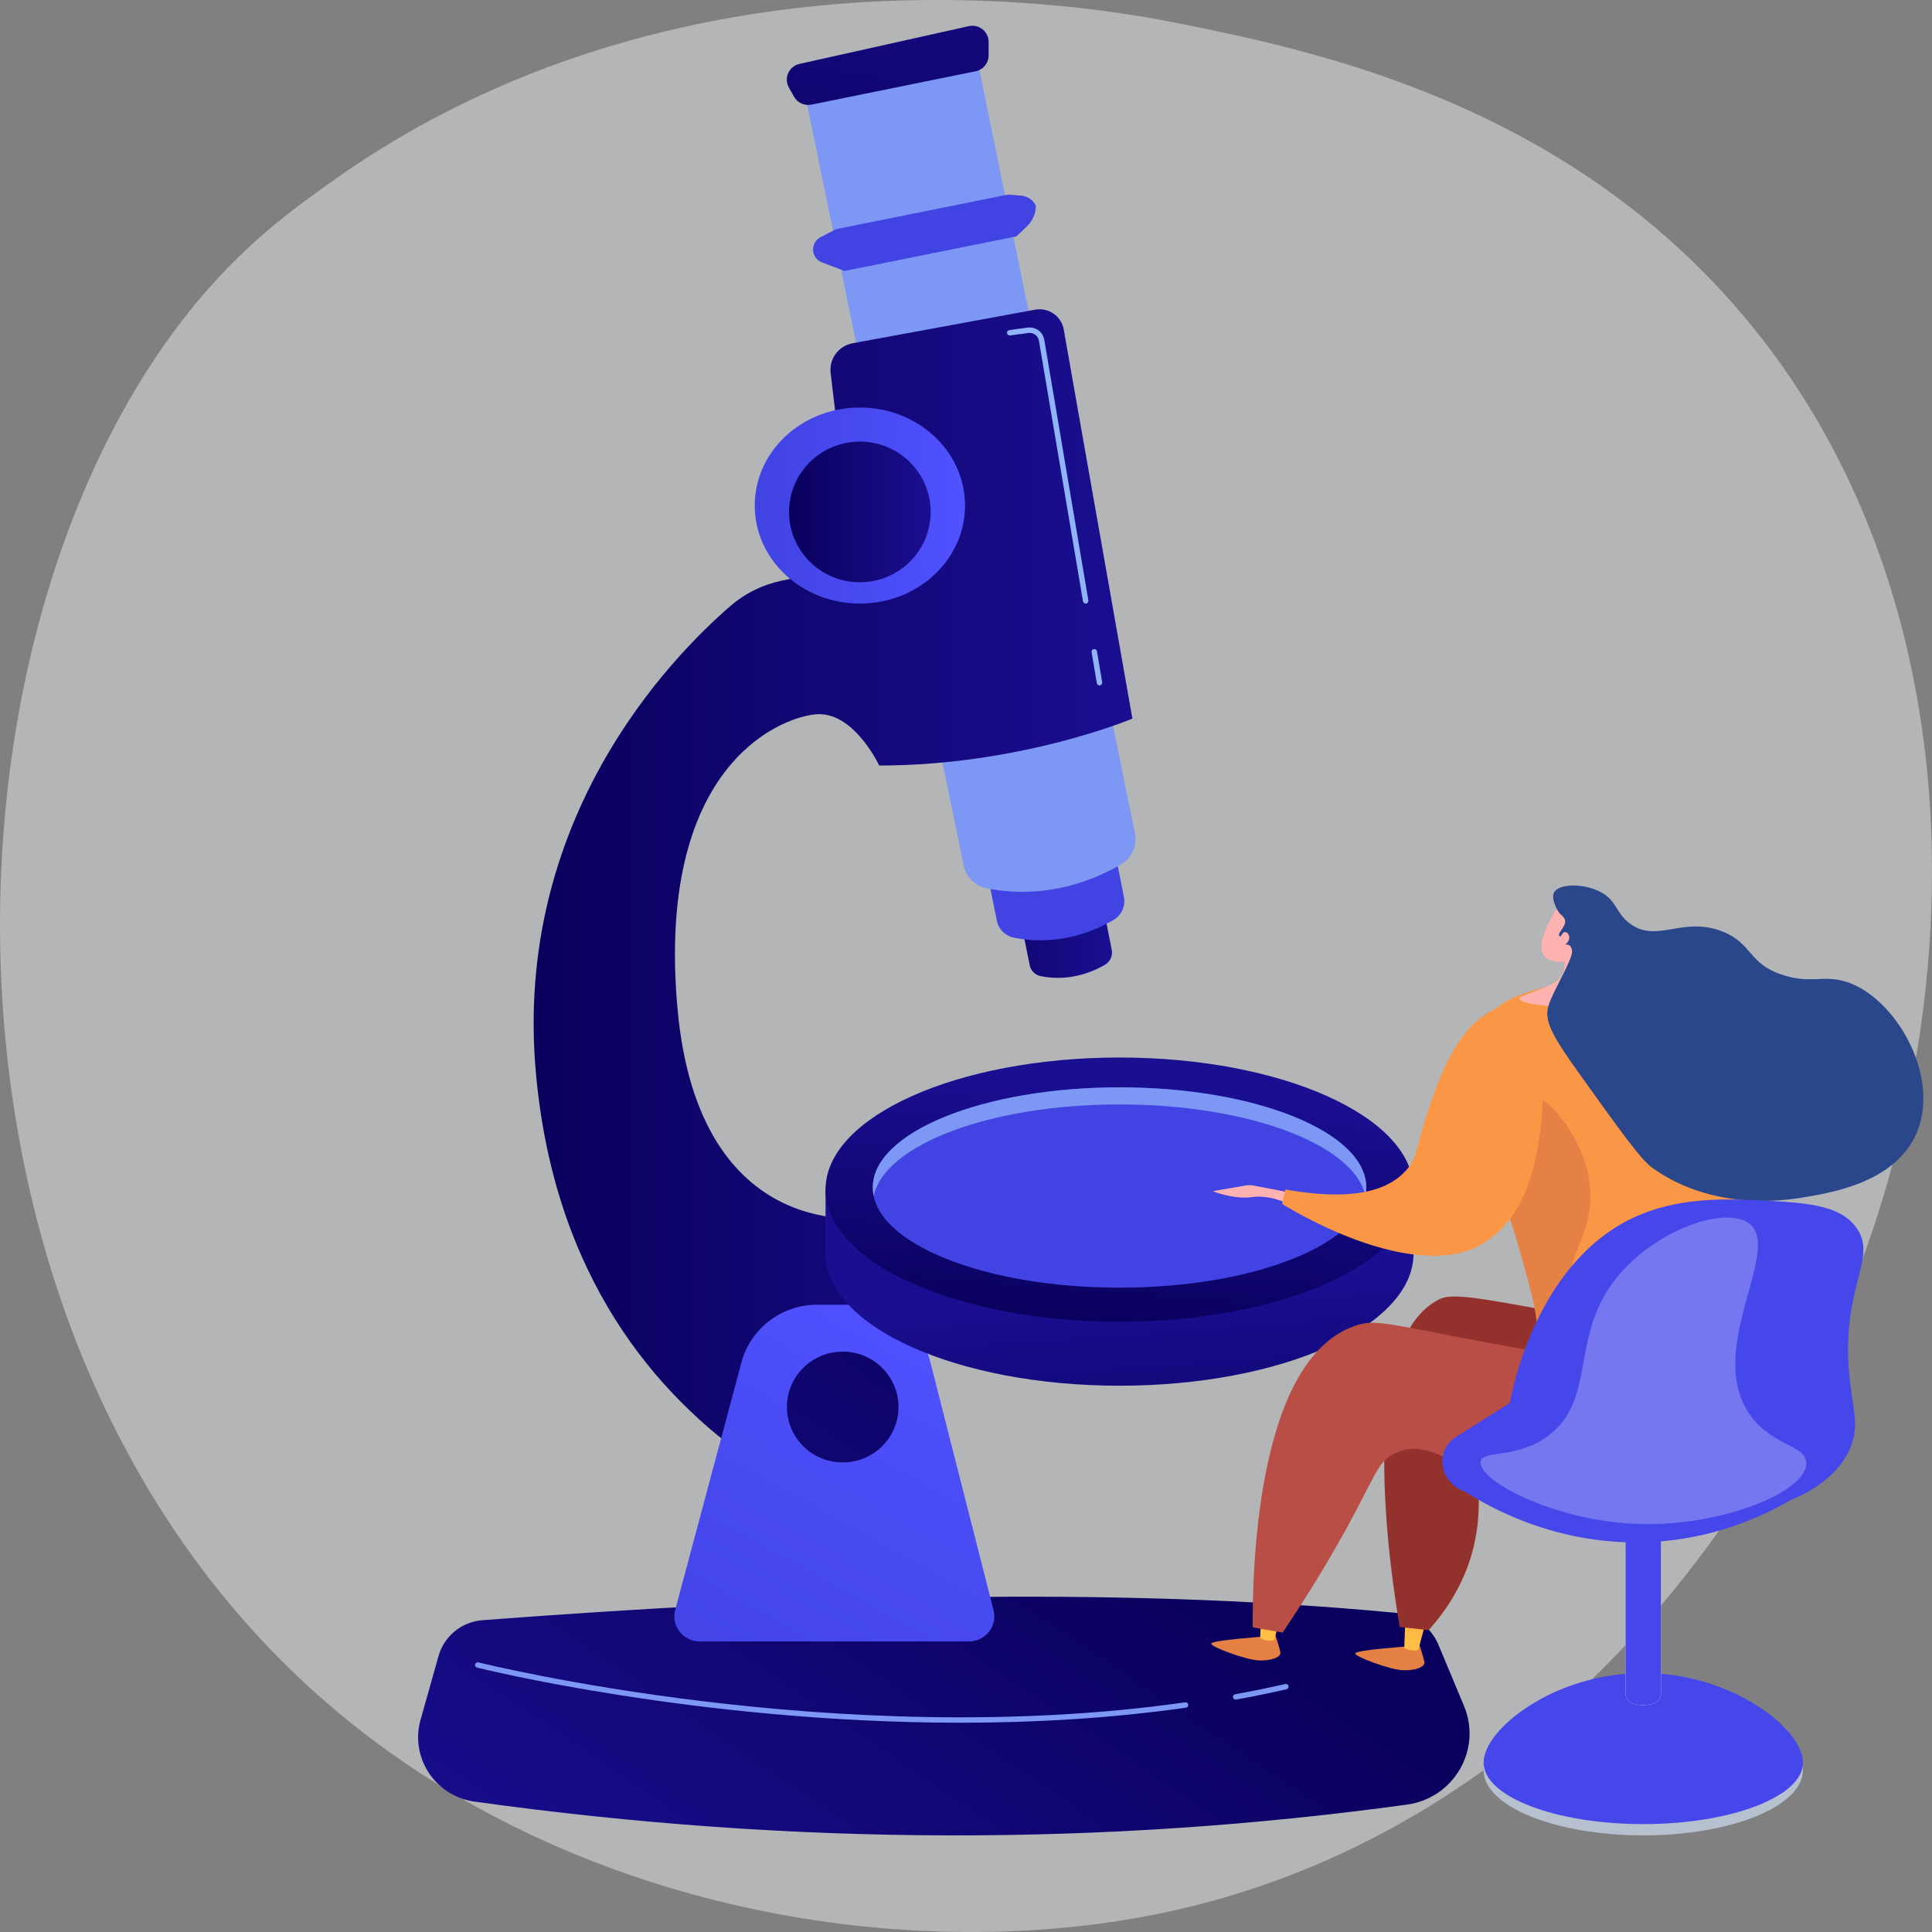 <svg width="120" height="120" viewBox="0 0 120 120" fill="none" xmlns="http://www.w3.org/2000/svg">
<rect x="0" y="0" width="120" height="120" fill="#808080" stroke="none"/>
<path opacity="0.5" d="M13.909 16.879C16.373 14.297 18.705 12.632 20.547 11.317C42.201 -4.148 67.822 0.36 73.267 1.461C81.308 3.087 96.852 6.229 108.089 19.382C125.09 39.282 122.443 70.634 109.256 91.33C106.843 95.116 94.102 116.127 68.204 119.497C52.531 121.536 34.261 117.423 21.031 106.39C-6.74 83.231 -4.763 36.446 13.909 16.879Z" fill="#E9EAEC"/>
<path d="M87.388 112.087C68.726 114.653 49.443 114.682 29.472 111.901C27.038 111.562 25.46 109.173 26.121 106.823L27.237 102.86C27.586 101.623 28.676 100.731 29.966 100.634C49.588 99.146 68.757 98.481 86.628 100.169C87.832 100.283 88.877 101.043 89.341 102.153L90.932 105.961C92.061 108.663 90.306 111.686 87.388 112.087Z" fill="url(#paint0_linear)"/>
<path d="M58.568 33.07L63.955 59.947C64.024 60.289 64.29 60.558 64.633 60.629C65.424 60.793 66.945 60.899 68.629 59.925C68.954 59.737 69.125 59.367 69.053 59.001L63.676 31.929L58.568 33.07Z" fill="url(#paint1_linear)"/>
<path d="M53.572 15.562L61.914 57.183C62.02 57.712 62.432 58.127 62.964 58.238C64.189 58.492 66.544 58.657 69.152 57.147C69.654 56.856 69.921 56.283 69.808 55.716L61.482 13.794L53.572 15.562Z" fill="#4143E3"/>
<path d="M49.943 5.587L59.855 53.748C59.998 54.461 60.553 55.022 61.27 55.17C62.921 55.513 66.095 55.735 69.611 53.7C70.288 53.308 70.648 52.536 70.496 51.772L60.605 3.205L49.943 5.587Z" fill="#7D97F4"/>
<path d="M48.998 5.433L49.317 6.004C49.531 6.386 49.969 6.586 50.401 6.498L60.599 4.426C61.068 4.331 61.405 3.921 61.405 3.445V2.602C61.405 1.96 60.806 1.484 60.175 1.624L49.658 3.969C49.002 4.116 48.671 4.849 48.998 5.433Z" fill="url(#paint2_linear)"/>
<path d="M51.935 14.232L62.614 12.085L63.437 12.153C63.829 12.186 64.173 12.425 64.338 12.78C64.338 13.259 64.141 13.717 63.794 14.05L63.13 14.683L52.456 16.83L51.054 16.296C50.853 16.22 50.69 16.072 50.594 15.882C50.38 15.459 50.55 14.945 50.973 14.727L51.935 14.232Z" fill="#4143E3"/>
<path d="M53.008 35.106L51.593 23.163C51.489 22.286 52.089 21.48 52.962 21.319L64.293 19.235C65.125 19.082 65.923 19.632 66.069 20.46L70.336 44.636C70.336 44.636 63.405 47.548 54.608 47.548C54.608 47.548 53.009 44.106 50.61 44.372C48.211 44.636 40.747 47.814 42.08 62.639C43.413 77.464 54.075 75.611 54.075 75.611L58.607 95.996C58.607 95.996 35.545 92.014 33.283 66.61C31.885 50.928 41.57 40.92 45.382 37.626C46.273 36.856 47.349 36.327 48.504 36.078L53.008 35.106Z" fill="url(#paint3_linear)"/>
<path d="M41.938 99.993L46.052 84.622C46.617 82.51 48.543 81.039 50.744 81.039H53.167C55.35 81.039 57.255 82.511 57.79 84.614L61.71 100.012C61.961 100.998 61.211 101.953 60.187 101.953H43.456C42.425 101.953 41.673 100.983 41.938 99.993Z" fill="url(#paint4_linear)"/>
<path d="M52.342 90.835C54.256 90.835 55.808 89.294 55.808 87.393C55.808 85.492 54.256 83.951 52.342 83.951C50.428 83.951 48.877 85.492 48.877 87.393C48.877 89.294 50.428 90.835 52.342 90.835Z" fill="url(#paint5_linear)"/>
<path d="M85.516 73.891C82.403 71.365 76.415 69.655 69.536 69.655C62.657 69.655 56.669 71.365 53.556 73.891H51.277V77.862C51.277 82.395 59.452 86.069 69.537 86.069C79.621 86.069 87.797 82.395 87.797 77.862V73.891H85.516Z" fill="url(#paint6_linear)"/>
<path d="M69.535 82.098C79.62 82.098 87.795 78.424 87.795 73.891C87.795 69.359 79.62 65.684 69.535 65.684C59.45 65.684 51.275 69.359 51.275 73.891C51.275 78.424 59.45 82.098 69.535 82.098Z" fill="url(#paint7_linear)"/>
<path d="M69.536 79.98C78.002 79.98 84.864 77.195 84.864 73.759C84.864 70.323 78.002 67.537 69.536 67.537C61.071 67.537 54.209 70.323 54.209 73.759C54.209 77.195 61.071 79.98 69.536 79.98Z" fill="#4143E3"/>
<path d="M69.536 68.597C77.561 68.597 84.143 71.1 84.805 74.288C84.841 74.114 84.864 73.938 84.864 73.759C84.864 70.322 78.002 67.537 69.536 67.537C61.071 67.537 54.209 70.322 54.209 73.759C54.209 73.938 54.231 74.114 54.268 74.288C54.93 71.1 61.51 68.597 69.536 68.597Z" fill="#7D97F4"/>
<path d="M53.409 37.489C57.016 37.489 59.94 34.763 59.94 31.4C59.94 28.037 57.016 25.311 53.409 25.311C49.802 25.311 46.878 28.037 46.878 31.4C46.878 34.763 49.802 37.489 53.409 37.489Z" fill="url(#paint8_linear)"/>
<path d="M53.407 36.165C55.836 36.165 57.806 34.209 57.806 31.797C57.806 29.384 55.836 27.429 53.407 27.429C50.978 27.429 49.009 29.384 49.009 31.797C49.009 34.209 50.978 36.165 53.407 36.165Z" fill="url(#paint9_linear)"/>
<path d="M76.752 105.565C76.673 105.565 76.601 105.508 76.586 105.427C76.569 105.336 76.63 105.249 76.722 105.232C77.774 105.04 78.82 104.827 79.832 104.597C79.923 104.577 80.014 104.632 80.034 104.723C80.055 104.814 79.998 104.903 79.907 104.924C78.89 105.155 77.84 105.37 76.783 105.563C76.773 105.564 76.763 105.565 76.752 105.565Z" fill="#7D97F4"/>
<path d="M59.661 107.002C43.398 107.002 29.808 103.623 29.635 103.579C29.544 103.557 29.49 103.465 29.512 103.375C29.535 103.286 29.627 103.232 29.718 103.254C29.938 103.31 52.046 108.804 73.612 105.735C73.704 105.722 73.79 105.786 73.803 105.878C73.816 105.97 73.752 106.055 73.66 106.068C68.943 106.739 64.197 107.002 59.661 107.002Z" fill="#7D97F4"/>
<path d="M68.293 42.574C68.212 42.574 68.141 42.515 68.126 42.434L67.801 40.508C67.785 40.417 67.847 40.33 67.939 40.315C68.032 40.3 68.118 40.361 68.134 40.452L68.46 42.378C68.475 42.469 68.413 42.556 68.321 42.571C68.312 42.573 68.303 42.574 68.293 42.574Z" fill="#91B3FA"/>
<path d="M67.433 37.491C67.352 37.491 67.281 37.433 67.267 37.351L64.53 21.167C64.477 20.852 64.186 20.64 63.868 20.682L62.739 20.835C62.647 20.848 62.561 20.783 62.548 20.691C62.535 20.599 62.6 20.515 62.693 20.502L63.822 20.349C64.323 20.281 64.78 20.616 64.864 21.11L67.601 37.295C67.616 37.386 67.554 37.473 67.462 37.488C67.452 37.49 67.443 37.491 67.433 37.491Z" fill="#91B3FA"/>
<path d="M87.428 102.262C87.428 102.262 84.228 102.484 84.181 102.693C84.134 102.902 86.353 103.709 87.128 103.74C87.903 103.77 88.541 103.541 88.471 103.213C88.401 102.884 88.129 102.059 88.129 102.059L87.428 102.262Z" fill="#E68146"/>
<path d="M87.278 100.841L87.221 102.35C87.221 102.35 87.707 102.625 88.094 102.467L88.523 100.875L87.278 100.841Z" fill="url(#paint10_linear)"/>
<path d="M78.481 101.653C78.481 101.653 75.282 101.875 75.235 102.084C75.188 102.293 77.406 103.1 78.181 103.13C78.957 103.161 79.594 102.932 79.524 102.603C79.454 102.275 79.183 101.45 79.183 101.45L78.481 101.653Z" fill="#E68146"/>
<path d="M78.329 100.232L78.272 101.742C78.272 101.742 78.758 102.017 79.144 101.859L79.574 100.267L78.329 100.232Z" fill="url(#paint11_linear)"/>
<path d="M86.938 101.054C87.536 101.121 88.134 101.187 88.731 101.254C89.538 100.359 90.744 98.799 91.388 96.605C92.63 92.376 90.832 89.329 91.986 88.57C93.621 87.497 97.162 93.677 102.847 93.518C105.18 93.453 108.224 92.311 109.395 89.824C109.571 89.448 110.439 87.483 109.594 85.64C108.722 83.738 104.394 82.91 95.773 81.332C92.073 80.654 90.204 80.316 89.453 80.674C84.132 83.214 86.351 97.572 86.938 101.054Z" fill="#93312C"/>
<path d="M77.809 101.08C78.427 101.187 79.046 101.295 79.664 101.402C80.415 100.297 81.552 98.564 82.823 96.365C85.473 91.781 85.425 90.85 86.649 90.26C89.241 89.011 91.199 92.385 97.609 93.315C99.706 93.619 104.361 94.295 106.245 91.788C107.009 90.771 107.447 89.058 106.843 87.604C105.76 84.997 102.191 85.311 90.436 83.022C85.851 82.129 85.226 81.97 84.116 82.365C77.914 84.569 77.793 98.069 77.809 101.08Z" fill="#B84E45"/>
<path d="M90.653 65.186C91.263 63.694 92.573 62.836 93.252 62.391C93.593 62.169 93.906 62.002 94.226 61.871C96.686 60.867 99.142 60.937 99.58 60.969C100.642 61.049 103.266 61.245 105.211 62.929C106.151 63.744 106.904 64.882 108 71.296C109.53 80.242 108.289 79.325 109.495 82.951C110.133 84.87 111.128 87.071 110.076 88.477C109.736 88.931 109.25 89.061 108.261 89.506C104.565 91.169 101.25 90.883 99.237 90.683C97.02 90.464 95.9 90.339 95.313 89.556C94.374 88.305 95.34 86.716 95.509 83.966C95.63 81.991 95.181 80.427 94.283 77.298C92.194 70.022 89.484 68.045 90.653 65.186Z" fill="#F99746"/>
<path d="M80.239 74.094L77.877 73.64C77.707 73.607 77.533 73.606 77.362 73.635L75.319 73.986C75.319 73.986 76.648 74.52 77.777 74.353C78.906 74.185 80.14 74.82 80.14 74.82L80.239 74.094Z" fill="#FEB3B1"/>
<path d="M95.876 59.316C95.478 58.716 96.073 57.562 96.308 57.105C96.316 57.089 96.327 57.069 96.349 57.028C96.71 56.362 96.803 56.27 96.975 56.155L97.215 56.007C97.215 56.007 97.229 56.002 97.243 55.996C97.397 55.942 97.921 55.926 98.027 55.949C98.367 56.021 98.728 57.402 98.625 59.355C98.639 59.43 98.652 59.505 98.666 59.58C98.719 59.888 98.762 60.191 98.794 60.486C98.826 60.769 99.227 60.763 99.511 60.745C100.663 60.671 101.227 60.77 101.276 60.941C101.368 61.262 100.001 62.314 98.313 62.55C96.047 62.568 94.204 62.326 94.402 61.969C94.49 61.811 96.246 61.352 96.739 60.898C97.192 60.481 97.154 60.052 97.192 59.744C96.958 59.757 96.178 59.774 95.876 59.316Z" fill="#FEB3B1"/>
<path d="M96.512 55.453C96.326 55.863 96.778 56.688 96.945 56.807C96.963 56.821 97.069 56.904 97.164 57.047C97.177 57.066 97.188 57.089 97.199 57.118C97.331 57.5 96.725 57.948 96.842 58.119C96.927 58.243 97.339 58.077 97.388 58.184C97.434 58.285 97.092 58.493 97.144 58.614C97.183 58.705 97.394 58.621 97.527 58.761C97.63 58.868 97.642 59.021 97.644 59.097C97.661 59.64 96.431 61.597 96.175 62.48C95.903 63.417 96.389 64.309 98.154 66.772C100.665 70.277 101.92 72.029 102.619 72.53C106.03 74.978 110.041 74.678 111.686 74.422C113.662 74.116 117.744 73.481 119.059 70.338C120.57 66.725 117.595 61.781 114.542 60.942C113.146 60.558 112.402 61.141 110.59 60.51C108.587 59.814 108.83 58.582 106.976 57.854C104.504 56.884 102.908 58.619 101.224 57.356C100.307 56.668 100.458 55.914 99.331 55.364C98.218 54.822 96.756 54.914 96.512 55.453Z" fill="#2B478B"/>
<path d="M97.059 57.977C97.208 57.773 97.468 57.965 97.47 58.228C97.471 58.492 97.216 58.766 96.968 58.714C96.72 58.662 96.86 58.251 97.059 57.977Z" fill="#FEB3B1"/>
<path opacity="0.3" d="M101.148 88.085C100.496 86.787 102.094 85.062 101.05 83.084C100.164 81.403 98.553 81.78 97.813 80.24C96.918 78.379 98.863 76.989 98.793 74.159C98.71 70.777 95.799 67.39 94.085 67.687C92.977 67.879 92.834 69.533 92.054 71.343C92.744 72.856 93.55 74.752 94.281 77.297C95.179 80.427 95.629 81.991 95.507 83.966C95.339 86.716 94.373 88.305 95.311 89.555C95.899 90.338 97.019 90.463 99.235 90.683C101.249 90.882 104.563 91.169 108.26 89.506C108.727 89.296 109.078 89.138 109.363 88.982C103.589 89.85 101.665 89.114 101.148 88.085Z" fill="#B84E45"/>
<path d="M79.636 74.783C79.703 74.481 79.77 74.18 79.837 73.879C84.374 74.692 86.359 73.779 87.318 72.712C88.198 71.733 87.823 71.227 89.231 67.49C90.572 63.931 92.093 63.016 92.86 62.685C93.288 62.5 93.584 62.378 93.939 62.464C95.574 62.864 96.114 67.123 95.656 70.31C95.397 72.105 94.891 75.625 92.002 77.297C91.949 77.327 91.865 77.376 91.753 77.435C91.39 77.63 89.944 78.325 87.097 77.811C83.74 77.206 80.465 75.283 79.636 74.783Z" fill="#F99746"/>
<path d="M102.065 113.999C107.54 113.999 111.979 112.188 111.979 109.954C111.979 107.72 107.54 105.909 102.065 105.909C96.589 105.909 92.15 107.72 92.15 109.954C92.15 112.188 96.589 113.999 102.065 113.999Z" fill="#B7C0CE"/>
<path d="M111.979 109.48C111.979 111.589 107.54 113.298 102.065 113.298C96.589 113.298 92.15 111.589 92.15 109.48C92.15 107.371 96.59 103.92 102.065 103.92C107.541 103.92 111.979 107.371 111.979 109.48Z" fill="#4547EB"/>
<path opacity="0.65" d="M111.981 109.48C111.981 107.371 107.542 103.92 102.066 103.92C99.538 103.92 97.232 104.656 95.481 105.656C95.358 105.913 95.301 106.168 95.324 106.41C95.438 107.597 97.374 108.326 98.485 108.567C101.283 109.172 102.65 107.5 104.957 107.563C106.383 107.603 108.36 108.319 110.704 111.353C111.516 110.8 111.981 110.161 111.981 109.48Z" fill="#4547EB"/>
<path d="M102.609 105.836C102.213 105.935 101.843 105.93 101.495 105.842C101.18 105.762 100.963 105.47 100.963 105.145V93.969H103.168V105.132C103.168 105.468 102.934 105.755 102.609 105.836Z" fill="white"/>
<path d="M102.609 105.836C102.213 105.935 101.843 105.93 101.495 105.842C101.18 105.762 100.963 105.47 100.963 105.145V93.969H103.168V105.132C103.168 105.468 102.934 105.755 102.609 105.836Z" fill="#4547EB"/>
<path d="M90.416 89.265L93.784 87.136C93.924 86.341 95.512 78.023 101.957 75.412C104.578 74.35 107.399 74.475 108.947 74.545C112.037 74.683 114.241 74.781 115.301 76.255C116.662 78.147 114.379 79.863 114.852 85.275C115.045 87.483 115.535 88.463 114.924 89.925C114.193 91.676 112.496 92.647 111.177 93.194C109.6 94.109 106.855 95.413 103.229 95.731C97.122 96.266 92.562 93.647 90.994 92.645C90.297 92.425 89.773 91.845 89.625 91.13C89.474 90.404 89.789 89.661 90.416 89.265Z" fill="#4547EB"/>
<path opacity="0.26" d="M91.965 90.781C92.089 90.032 94.176 90.652 96.15 89.187C99.1 86.996 97.569 83.284 100.135 79.724C102.49 76.456 107.232 74.793 108.704 76.038C110.664 77.695 105.868 83.892 108.704 87.891C110.082 89.834 112.181 89.74 112.192 90.88C112.209 92.68 106.985 94.756 102.028 94.665C96.699 94.568 91.767 91.969 91.965 90.781Z" fill="white"/>
<defs>
<linearGradient id="paint0_linear" x1="67.464" y1="93.793" x2="43.608" y2="129.192" gradientUnits="userSpaceOnUse">
<stop stop-color="#09005D"/>
<stop offset="1" stop-color="#1A0F91"/>
</linearGradient>
<linearGradient id="paint1_linear" x1="58.568" y1="46.332" x2="69.069" y2="46.332" gradientUnits="userSpaceOnUse">
<stop stop-color="#09005D"/>
<stop offset="1" stop-color="#1A0F91"/>
</linearGradient>
<linearGradient id="paint2_linear" x1="52.838" y1="19.104" x2="57.59" y2="-12.123" gradientUnits="userSpaceOnUse">
<stop stop-color="#09005D"/>
<stop offset="1" stop-color="#1A0F91"/>
</linearGradient>
<linearGradient id="paint3_linear" x1="33.145" y1="57.603" x2="70.335" y2="57.603" gradientUnits="userSpaceOnUse">
<stop stop-color="#09005D"/>
<stop offset="1" stop-color="#1A0F91"/>
</linearGradient>
<linearGradient id="paint4_linear" x1="45.062" y1="108.241" x2="59.11" y2="82.983" gradientUnits="userSpaceOnUse">
<stop stop-color="#4042E2"/>
<stop offset="1" stop-color="#4F52FF"/>
</linearGradient>
<linearGradient id="paint5_linear" x1="60.221" y1="76.716" x2="36.103" y2="109.854" gradientUnits="userSpaceOnUse">
<stop stop-color="#09005D"/>
<stop offset="1" stop-color="#1A0F91"/>
</linearGradient>
<linearGradient id="paint6_linear" x1="71.098" y1="95.97" x2="69.875" y2="80.079" gradientUnits="userSpaceOnUse">
<stop stop-color="#09005D"/>
<stop offset="1" stop-color="#1A0F91"/>
</linearGradient>
<linearGradient id="paint7_linear" x1="68.813" y1="82.751" x2="70.036" y2="67.532" gradientUnits="userSpaceOnUse">
<stop stop-color="#09005D"/>
<stop offset="1" stop-color="#1A0F91"/>
</linearGradient>
<linearGradient id="paint8_linear" x1="46.878" y1="31.4" x2="59.94" y2="31.4" gradientUnits="userSpaceOnUse">
<stop stop-color="#4042E2"/>
<stop offset="1" stop-color="#4F52FF"/>
</linearGradient>
<linearGradient id="paint9_linear" x1="49.009" y1="31.797" x2="57.806" y2="31.797" gradientUnits="userSpaceOnUse">
<stop stop-color="#09005D"/>
<stop offset="1" stop-color="#1A0F91"/>
</linearGradient>
<linearGradient id="paint10_linear" x1="87.597" y1="102.76" x2="89.311" y2="92.007" gradientUnits="userSpaceOnUse">
<stop stop-color="#FFC444"/>
<stop offset="0.996" stop-color="#F36F56"/>
</linearGradient>
<linearGradient id="paint11_linear" x1="78.648" y1="102.151" x2="80.362" y2="91.399" gradientUnits="userSpaceOnUse">
<stop stop-color="#FFC444"/>
<stop offset="0.996" stop-color="#F36F56"/>
</linearGradient>
</defs>
</svg>
